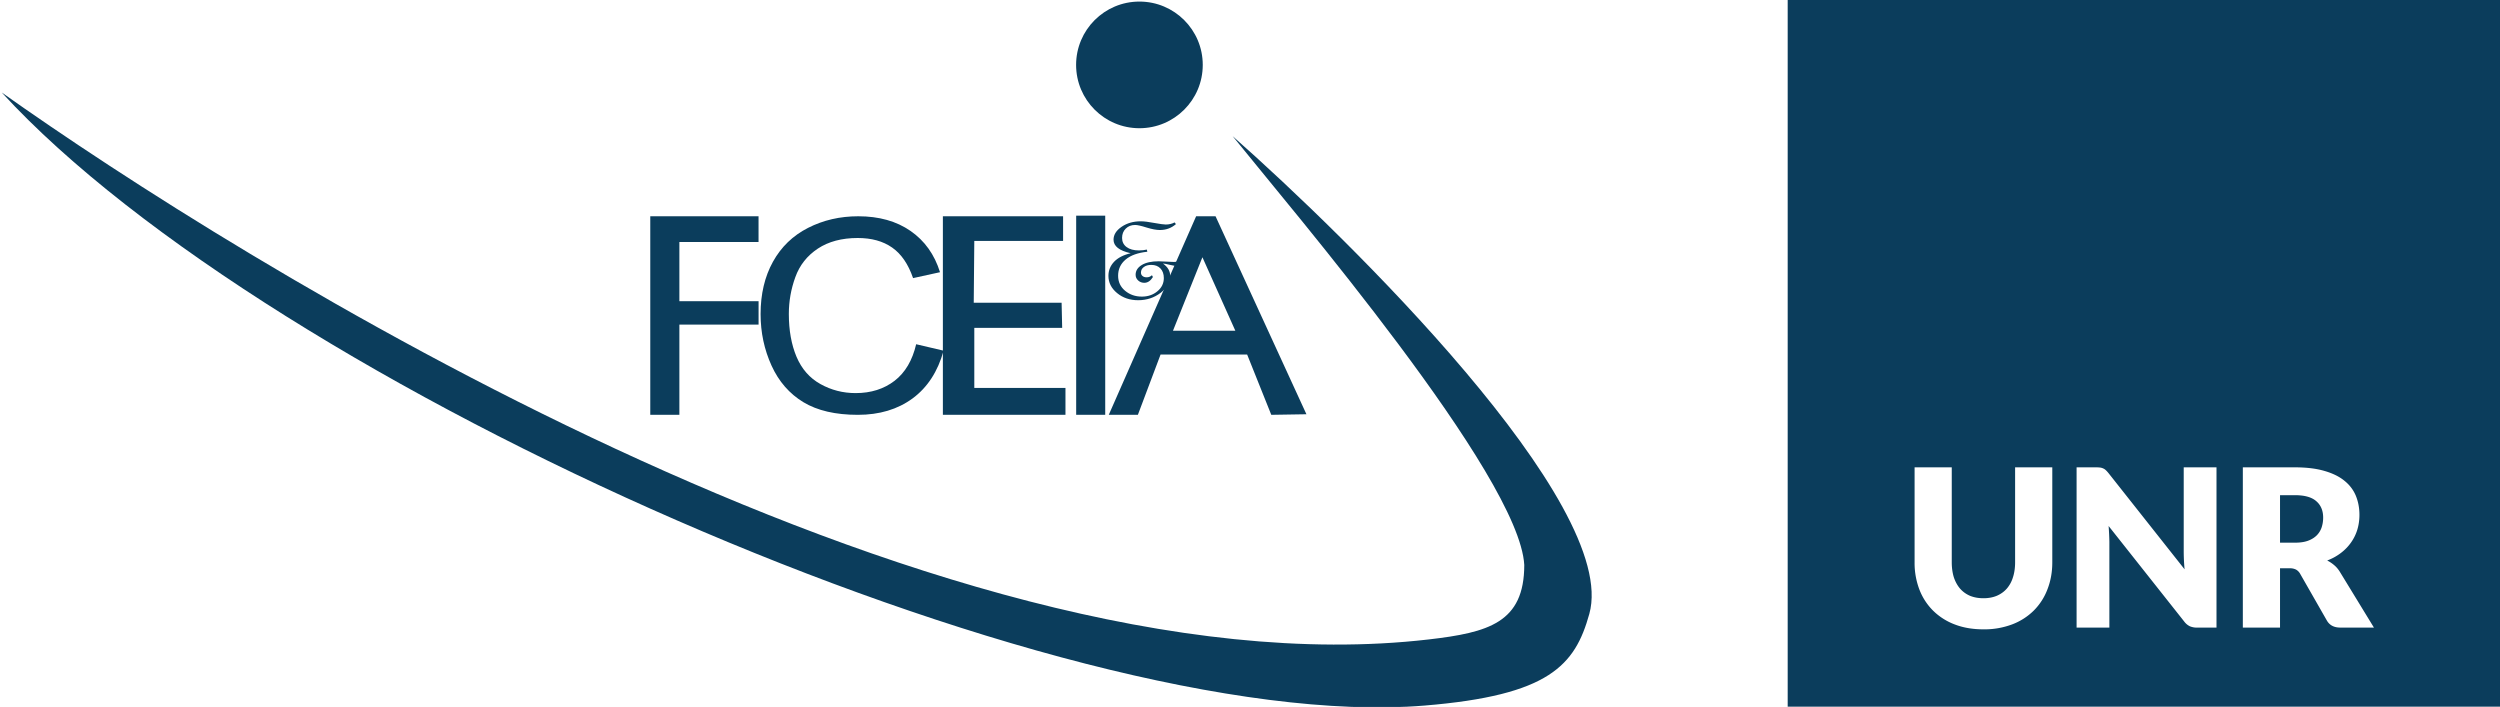 <?xml version="1.0" encoding="UTF-8" standalone="no"?>
<svg
   xmlns:dc="http://purl.org/dc/elements/1.1/"
   xmlns:cc="http://creativecommons.org/ns#"
   xmlns:rdf="http://www.w3.org/1999/02/22-rdf-syntax-ns#"
   xmlns:svg="http://www.w3.org/2000/svg"
   xmlns="http://www.w3.org/2000/svg"
   width="300"
   height="84.83"
   viewBox="0 0 79.375 22.444"
   version="1.1"
   id="svg1929">
  <defs
     id="defs1923" />
  <g
     id="layer1"
     transform="translate(-4.914,-54.546)"
     style="fill:#0b3d5c;fill-opacity:1">
    <g
       id="g1266"
       transform="matrix(0.707,0,0,0.707,-67.85,140.446)"
       style="fill:#0b3d5c;fill-opacity:1">
      <path
         d="m 183.201,-121.515 v 31.75 h 32.015 v -31.75 z m 5.699,21.003 h 1.669 v 4.257 c 0,0.254 0.032,0.481 0.094,0.682 0.066,0.198 0.16,0.367 0.281,0.509 0.122,0.138 0.27,0.245 0.445,0.321 0.178,0.072 0.379,0.109 0.603,0.109 0.224,0 0.423,-0.037 0.597,-0.109 0.178,-0.076 0.328,-0.183 0.45,-0.321 a 1.38,1.38 0 0 0 0.276,-0.504 c 0.066,-0.2 0.099,-0.428 0.099,-0.681 v -4.263 h 1.67 v 4.263 c 0,0.44 -0.073,0.846 -0.218,1.215 a 2.695,2.695 0 0 1 -0.612,0.952 2.776,2.776 0 0 1 -0.974,0.623 3.54,3.54 0 0 1 -1.288,0.222 c -0.481,0 -0.912,-0.074 -1.294,-0.222 a 2.776,2.776 0 0 1 -0.973,-0.623 2.695,2.695 0 0 1 -0.613,-0.952 3.363,3.363 0 0 1 -0.212,-1.215 z m 7.275,0 h 0.88 c 0.072,0 0.133,0.004 0.182,0.01 0.05,0.007 0.094,0.02 0.134,0.04 0.04,0.016 0.077,0.04 0.113,0.074 0.037,0.033 0.077,0.077 0.123,0.133 l 3.418,4.322 a 9.07,9.07 0 0 1 -0.039,-0.77 v -3.809 h 1.472 v 7.197 h -0.87 a 0.801,0.801 0 0 1 -0.326,-0.06 0.697,0.697 0 0 1 -0.256,-0.216 l -3.393,-4.287 a 12.068,12.068 0 0 1 0.034,0.706 v 3.857 h -1.472 v -7.196 z m 7.467,0 h 2.34 c 0.52,0 0.964,0.054 1.33,0.163 0.368,0.106 0.667,0.254 0.898,0.445 0.234,0.19 0.403,0.416 0.509,0.677 0.105,0.26 0.158,0.542 0.158,0.849 0,0.233 -0.032,0.454 -0.094,0.662 -0.063,0.207 -0.157,0.4 -0.282,0.577 a 2.11,2.11 0 0 1 -0.454,0.47 2.372,2.372 0 0 1 -0.618,0.34 c 0.112,0.057 0.217,0.126 0.312,0.208 0.099,0.082 0.184,0.183 0.257,0.301 l 1.53,2.504 h -1.51 c -0.28,0 -0.481,-0.105 -0.603,-0.316 l -1.195,-2.09 a 0.496,0.496 0 0 0 -0.188,-0.197 0.605,0.605 0 0 0 -0.296,-0.06 h -0.425 v 2.664 h -1.67 v -7.196 z m 1.669,1.25 v 2.133 h 0.672 c 0.227,0 0.42,-0.028 0.577,-0.084 0.162,-0.059 0.294,-0.14 0.396,-0.241 a 0.917,0.917 0 0 0 0.222,-0.357 c 0.046,-0.138 0.07,-0.286 0.07,-0.444 0,-0.316 -0.105,-0.563 -0.312,-0.74 -0.204,-0.178 -0.522,-0.267 -0.953,-0.267 z"
         id="path1244"
         style="fill:#0b3d5c;fill-opacity:1" />
      <g
         style="fill:#0b3d5c;fill-opacity:1"
         id="g1264"
         transform="matrix(0.207,0,0,0.207,181.776,-112.045)">
        <g
           style="fill:#0b3d5c;fill-opacity:1"
           id="g1262"
           transform="matrix(0.806,0,0,-0.806,-603.367,609.119)">
          <path
             d="m 582.647,811.976 c 9.413,0 17.045,-7.631 17.045,-17.045 0,-9.413 -7.631,-17.044 -17.045,-17.044 -9.413,0 -17.045,7.63 -17.045,17.044 0,9.413 7.631,17.045 17.045,17.045"
             style="fill:#0b3d5c;fill-opacity:1;fill-rule:evenodd;stroke:none"
             id="path1246" />
          <path
             d="m 450.983,700.743 v 53.445 h 29.142 v -6.924 h -21.308 v -15.934 h 21.318 v -6.309 h -21.318 v -24.277 z"
             style="fill:#0b3d5c;fill-opacity:1;fill-rule:evenodd;stroke:none"
             id="path1248" />
          <path
             d="m 522.55,719.745 7.381,-1.733 c -1.544,-5.608 -4.332,-9.892 -8.341,-12.853 -4.021,-2.949 -8.924,-4.417 -14.736,-4.417 -6.005,0 -10.883,1.131 -14.645,3.394 -3.762,2.275 -6.628,5.56 -8.587,9.856 -1.959,4.308 -2.945,8.929 -2.945,13.864 0,5.379 1.103,10.073 3.321,14.08 2.218,4.007 5.37,7.052 9.469,9.134 4.086,2.082 8.588,3.117 13.504,3.117 5.578,0 10.261,-1.312 14.061,-3.947 3.801,-2.636 6.447,-6.33 7.938,-11.108 l -7.251,-1.589 c -1.297,3.767 -3.165,6.498 -5.63,8.219 -2.451,1.721 -5.539,2.576 -9.274,2.576 -4.281,0 -7.848,-0.951 -10.728,-2.852 -2.88,-1.914 -4.903,-4.465 -6.058,-7.678 -1.167,-3.201 -1.751,-6.511 -1.751,-9.916 0,-4.405 0.688,-8.232 2.063,-11.517 1.388,-3.273 3.528,-5.729 6.447,-7.353 2.918,-1.625 6.071,-2.431 9.469,-2.431 4.125,0 7.614,1.107 10.481,3.309 2.867,2.214 4.799,5.5 5.811,9.844"
             style="fill:#0b3d5c;fill-opacity:1;fill-rule:evenodd;stroke:none"
             id="path1250" />
          <path
             d="m 529.742,700.743 v 53.445 h 32.357 v -6.637 h -23.899 l -0.151,-16.643 h 23.652 l 0.151,-6.751 h -23.652 v -16.174 h 24.538 v -7.24 z"
             style="fill:#0b3d5c;fill-opacity:1;fill-rule:evenodd;stroke:none"
             id="path1252" />
          <path
             d="m 565.621,700.744 v 53.608 h 7.819 V 700.744 Z"
             style="fill:#0b3d5c;fill-opacity:1;fill-rule:evenodd;stroke:none"
             id="path1254" />
          <path
             d="m 574.395,700.743 23.515,53.445 h 5.224 l 24.463,-53.291 -9.461,-0.154 -6.499,16.236 h -23.297 l -6.11,-16.236 z m 17.279,22.631 h 16.788 l -8.863,19.784 z"
             style="fill:#0b3d5c;fill-opacity:1;fill-rule:evenodd;stroke:none"
             id="path1256" />
          <path
             d="m 594.18,743.515 c 0.683,-0.331 1.018,-0.793 1.018,-1.394 0,-0.397 -0.164,-0.733 -0.499,-1.004 -0.334,-0.27 -0.776,-0.403 -1.331,-0.403 -0.555,0 -1.331,0.12 -2.32,0.354 -0.983,0.247 -1.68,0.379 -2.079,0.403 1.303,-0.925 1.958,-2.037 1.958,-3.329 0,-1.725 -0.861,-3.245 -2.584,-4.568 -1.73,-1.322 -3.744,-1.983 -6.051,-1.983 -2.221,0 -4.114,0.643 -5.659,1.924 -1.552,1.28 -2.328,2.818 -2.328,4.628 0,1.466 0.512,2.734 1.53,3.804 1.025,1.07 2.506,1.833 4.456,2.29 -3.075,0.691 -4.613,1.905 -4.613,3.642 0,1.328 0.726,2.482 2.171,3.474 1.445,0.986 3.153,1.478 5.132,1.478 0.918,0 2.136,-0.15 3.666,-0.445 1.53,-0.277 2.562,-0.421 3.089,-0.421 0.876,0 1.666,0.186 2.378,0.565 l 0.355,-0.457 c -1.21,-1.058 -2.648,-1.587 -4.321,-1.587 -0.933,0 -2.122,0.223 -3.566,0.667 -1.445,0.457 -2.477,0.691 -3.103,0.691 -1.018,0 -1.858,-0.33 -2.513,-0.98 -0.662,-0.649 -0.99,-1.49 -0.99,-2.512 0,-1.028 0.406,-1.851 1.217,-2.452 0.811,-0.607 1.922,-0.907 3.325,-0.907 0.768,0 1.473,0.078 2.128,0.228 l 0.128,-0.583 c -2.562,-0.271 -4.513,-0.974 -5.851,-2.11 -1.345,-1.142 -2.014,-2.59 -2.014,-4.351 0,-1.653 0.633,-3.005 1.886,-4.051 1.26,-1.046 2.762,-1.563 4.52,-1.563 1.623,0 3.011,0.475 4.164,1.43 1.161,0.956 1.737,2.146 1.737,3.57 0,1.076 -0.306,1.935 -0.911,2.578 -0.605,0.637 -1.423,0.956 -2.47,0.956 -0.819,0 -1.488,-0.186 -2,-0.571 -0.512,-0.379 -0.776,-0.878 -0.776,-1.485 0,-0.402 0.142,-0.715 0.427,-0.943 0.285,-0.229 0.662,-0.342 1.118,-0.342 0.541,0 1.018,0.186 1.416,0.565 l 0.256,-0.493 c -0.641,-1.034 -1.417,-1.551 -2.321,-1.551 -0.633,0 -1.189,0.204 -1.644,0.625 -0.463,0.415 -0.69,0.931 -0.69,1.539 0,1.082 0.548,1.953 1.651,2.626 1.097,0.667 2.627,1.004 4.585,1.004 l 4.05,-0.18 c 1.431,0 2.143,0.313 2.143,0.938 0,0.162 -0.057,0.294 -0.185,0.403 z"
             style="fill:#0b3d5c;fill-opacity:1;fill-rule:evenodd;stroke:none"
             id="path1258" />
          <path
             d="m 607.743,775.742 c 30.707,-27.101 104.227,-99.016 95.997,-128.583 -3.849,-13.827 -10.723,-21.919 -44.377,-24.674 -98.634,-8.075 -310.579,86.128 -382.948,165.021 62.008,-43.991 250.554,-162.689 384.062,-147.226 16.171,1.873 25.746,4.543 25.756,20.056 -1.358,24.07 -62.678,95.73 -78.491,115.406"
             style="fill:#0b3d5c;fill-opacity:1;fill-rule:evenodd;stroke:none"
             id="path1260" />
        </g>
      </g>
    </g>
  </g>
</svg>
